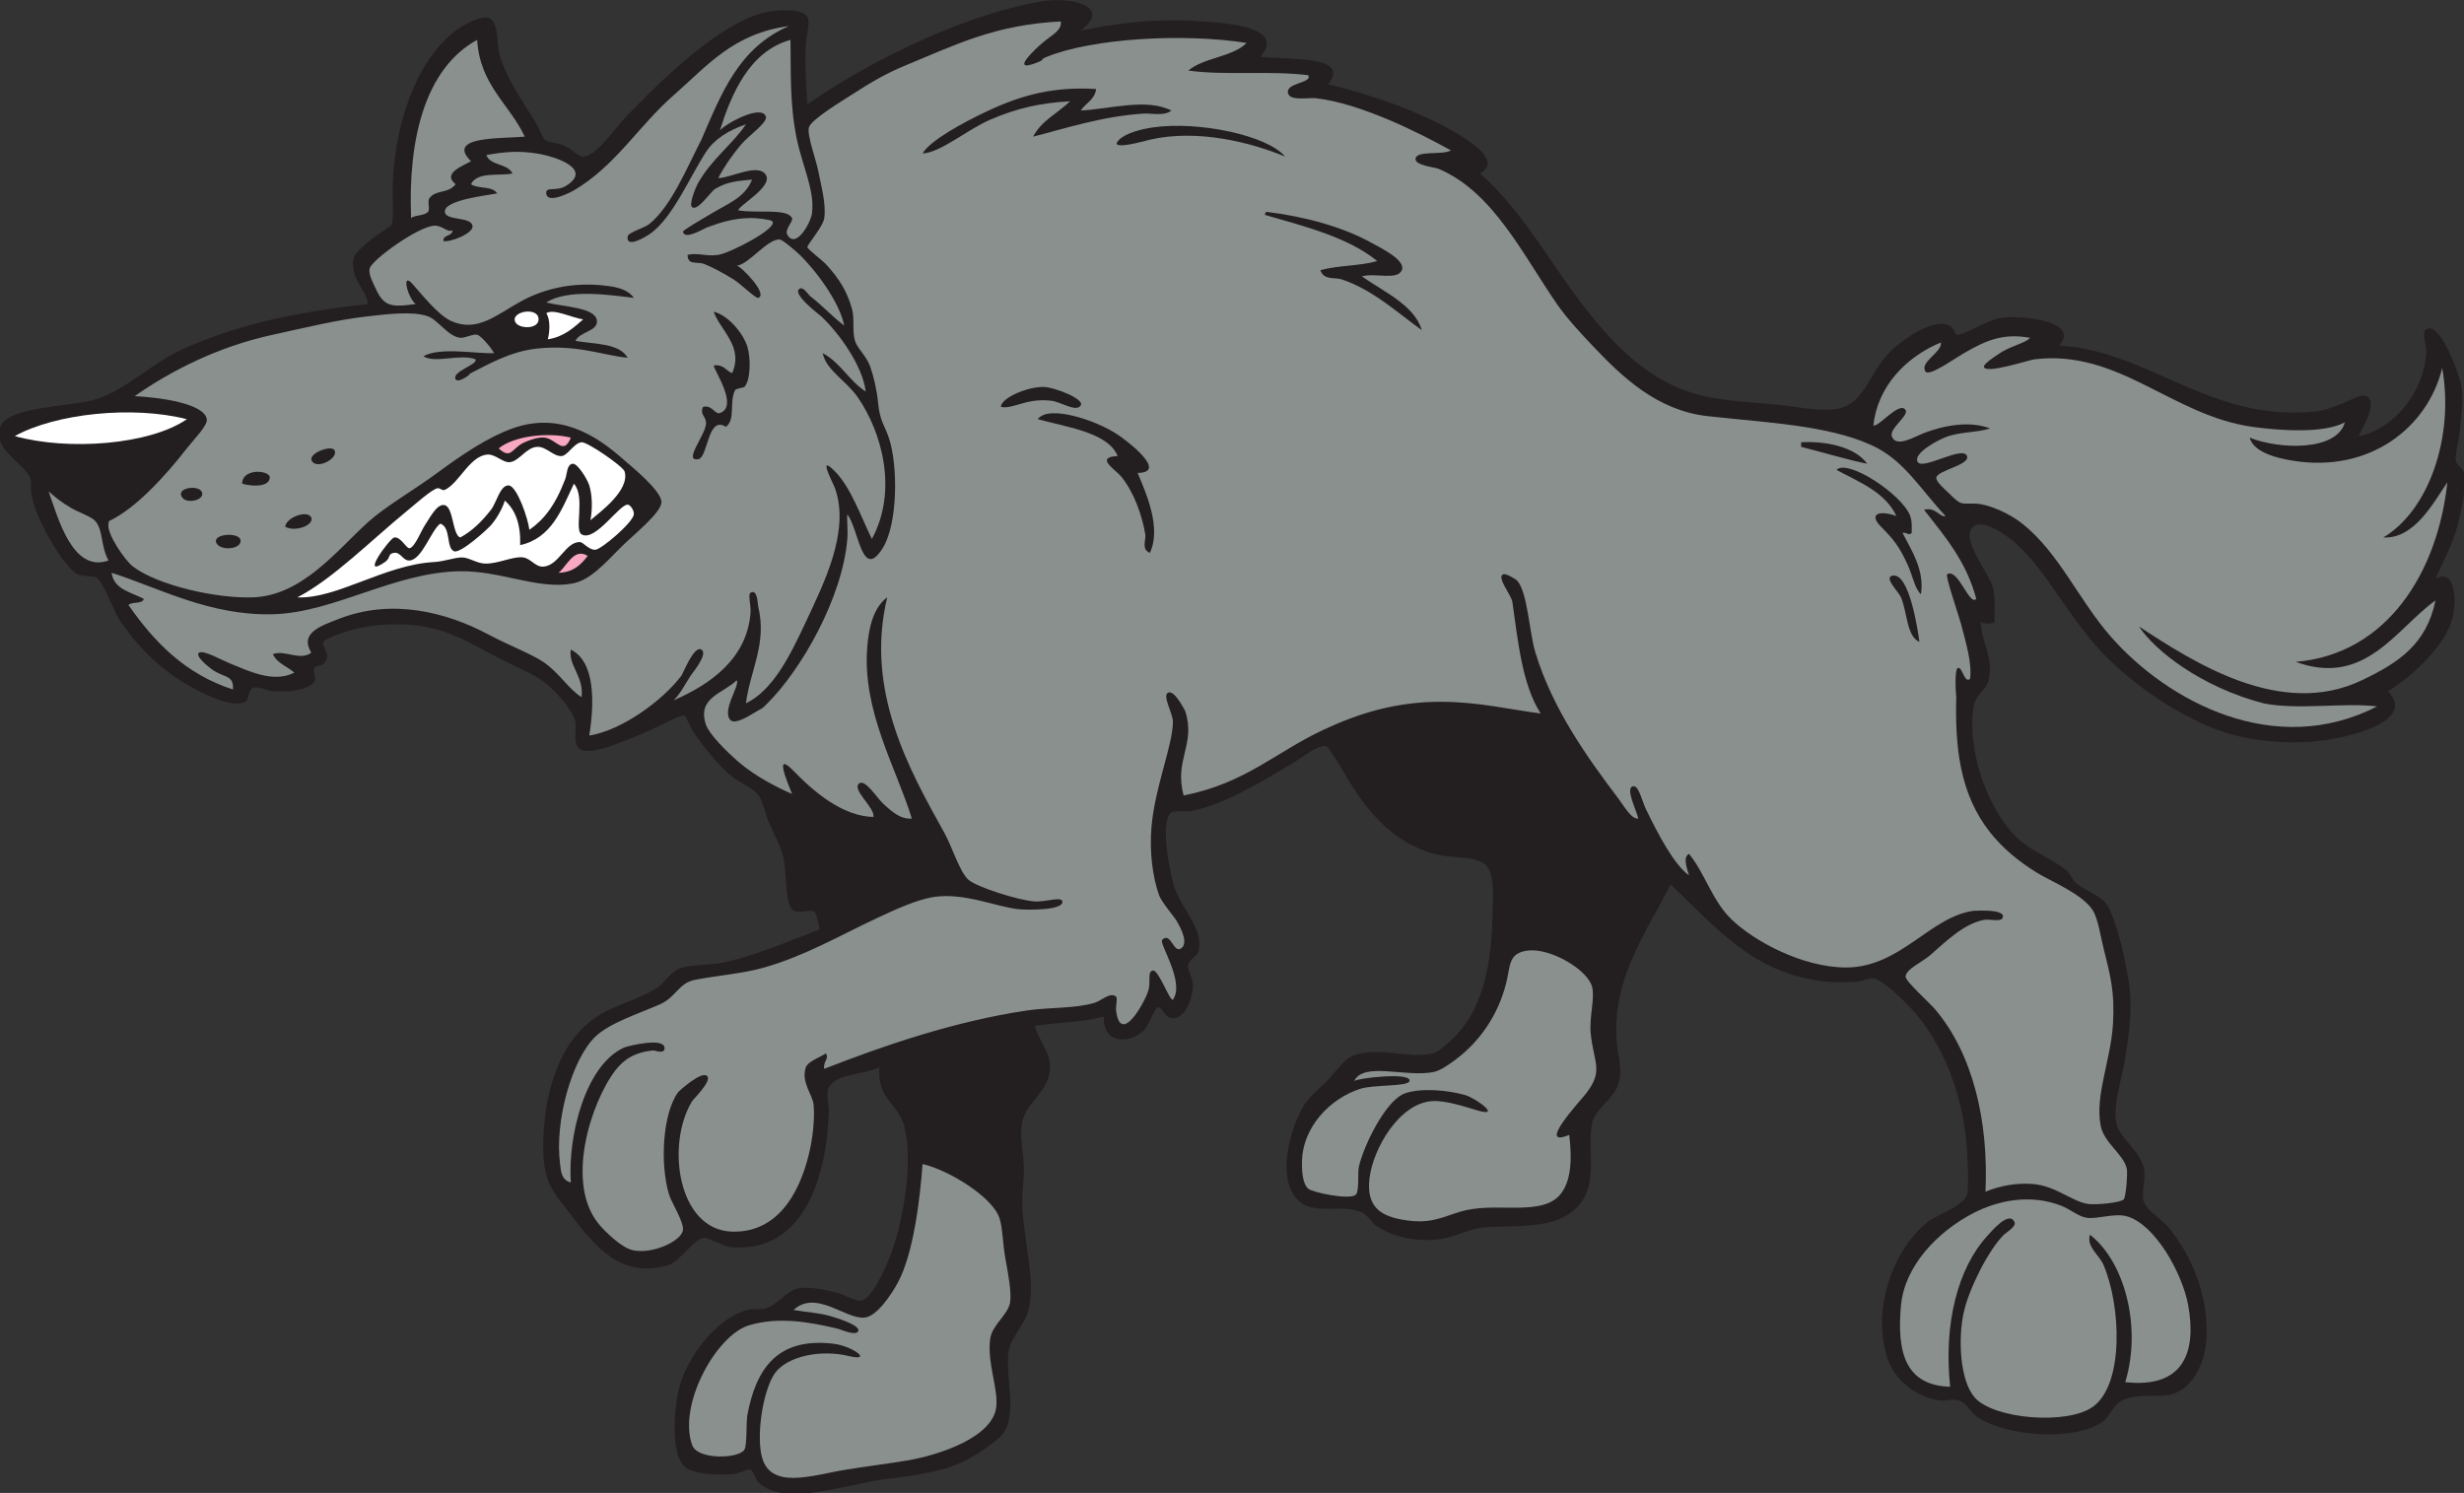 <?xml version="1.0" encoding="UTF-8" standalone="no"?>
<svg
   xmlns:dc="http://purl.org/dc/elements/1.1/"
   xmlns:cc="http://creativecommons.org/ns#"
   xmlns:rdf="http://www.w3.org/1999/02/22-rdf-syntax-ns#"
   xmlns:svg="http://www.w3.org/2000/svg"
   xmlns="http://www.w3.org/2000/svg"
   viewBox="0 0 1026.427 622"
   height="622"
   width="1026.427"
   xml:space="preserve"
   id="svg2"
   version="1.1"><rect x="0" y="0" width="1026.427" height="622" fill="#333333" stroke="none"/><defs
     id="defs6" /><g
     transform="matrix(1.333,0,0,-1.333,0,622)"
     id="g10"><g
       transform="scale(0.1)"
       id="g12"><path
         id="path14"
         style="fill:#231f20;fill-opacity:1;fill-rule:evenodd;stroke:none"
         d="m 1150.28,3715.97 c -3.58,43.05 -63.06,84.94 -43.21,148.8 23.11,37.59 89.22,77.7 116.36,97.71 7,19.37 3.79,71.86 3.65,94.29 -1.33,199.42 67.51,416.02 196.8,513.6 25.78,19.47 83.49,50.42 105.6,38.4 31.73,-17.25 20.75,-77.05 33.6,-120 18.7,-62.53 67.2,-135.8 105.6,-196.8 11.9,-18.9 27.8,-56.9 33.6,-62.4 8.97,-8.5 41.62,-9.89 62.4,-19.2 30.09,-13.48 39.48,-33.58 57.6,-33.6 41.04,-0.04 98.27,87.19 134.4,124.8 107,111.38 293.57,295.21 436.8,326.4 29.84,6.49 111.39,15.05 129.6,-14.4 9.7,-15.68 -3.48,-60.55 -4.8,-86.4 -3.19,-62.26 0.6,-129.21 4.8,-187.2 167.07,117.99 466.72,275.92 729.6,321.6 93.52,16.25 225.21,-14.26 124.8,-91.2 109.82,23.18 232.6,39.65 384,28.8 80.52,-5.77 255.84,-18.9 177.6,-110.4 83.08,-10.61 285.97,6.37 211.2,-86.39 123.39,-28.51 285.18,-82.5 403.2,-153.61 43.33,-26.11 139.72,-86.3 72,-124.79 137.31,-120.23 227.68,-296.78 340.81,-436.81 91.23,-112.94 205.09,-232.33 383.98,-263.99 96.67,-17.13 156.86,-14.1 259.21,-28.8 41.94,-6.04 110.99,-16.39 153.6,0 65.17,25.06 83.81,110.03 139.19,168 35.68,37.33 146.67,119.62 196.81,81.6 -0.65,0.47 17.19,-24.5 14.39,-24.01 21.16,-3.71 99.87,47.64 139.21,52.8 71.96,9.44 249.46,-12.14 182.39,-86.4 282.95,-16.94 471.14,-240.24 801.61,-206.4 19.92,2.04 53.92,13.08 81.59,24.01 20.32,8.01 60.52,32.37 76.81,23.99 39.63,-20.39 -18.65,-109.25 -24,-124.79 105.01,18.42 205.44,135.16 211.2,263.99 1.23,27.58 -19.41,63.51 4.8,72 42.04,14.76 101.93,-150.63 106.3,-187.2 4.84,-40.36 -2.11,-81.38 -4.79,-120 -2.58,-37.11 -16.99,-85.01 -14.41,-105.6 1.44,-11.41 20.96,-23.24 24.01,-33.6 13.06,-44.51 -7.85,-129.46 -19.2,-172.8 -16.38,-62.53 -50.56,-117.67 -67.2,-163.2 57.43,34.27 67.05,-58.63 52.8,-120 -21.85,-94.04 -141.94,-196.52 -202.31,-230.4 87.85,-91.67 -106.51,-140.81 -196.8,-153.6 -104.9,-14.84 -227.33,-3.67 -312,24 -131.24,42.89 -278.75,141.22 -379.19,244.8 -107.22,110.57 -178.97,260.9 -273.62,345.6 12.24,-10.95 -93.27,86.64 -134.38,52.8 -43.32,-35.62 53.18,-149.85 62.39,-192 8.56,-39.26 2.72,-70.42 4.8,-105.59 -7.78,-7.22 -35.43,-7.22 -43.2,0 1.59,-64.12 40.92,-113.03 24.01,-182.41 -8.65,-35.44 -42.32,-40.87 -48,-91.2 -17.41,-153.89 56.79,-322.55 134.38,-398.4 45.3,-44.26 106.63,-64.28 158.41,-105.6 10.27,-8.2 14.61,-26.18 28.79,-38.39 31.56,-27.14 76.98,-38.47 96.01,-67.2 32.02,-48.37 64.92,-198.02 72,-268.81 6.91,-69.08 -3.79,-143.8 -14.41,-211.2 -9.87,-62.69 -36.68,-137.89 -28.79,-196.79 7.09,-52.98 69.22,-84.34 86.4,-144.01 9.59,-33.311 -8.09,-73.097 0,-105.597 7.13,-28.73 56.92,-57.558 76.8,-81.601 68.59,-82.981 124.12,-204.219 120,-340.801 -2.39,-79.133 -41.04,-163.73 -110.4,-182.402 -39.6,-10.645 -92.46,3.679 -144.01,-14.395 -37.08,-13.008 -47.41,-55.429 -71.99,-72.004 -88.9,-59.929 -293.98,-45.984 -388.8,14.407 -18.97,12.07 -35.02,45.195 -57.6,52.793 -19.29,6.496 -43.03,-1.536 -57.6,0 -75.64,7.988 -146.32,64.921 -168.02,134.406 -50.75,162.547 26.38,343.953 124.82,422.398 32.81,26.156 109.3,47.461 124.8,86.406 6.2,15.547 2.08,105.55 0,139.19 -10.42,167.88 -74.13,336.97 -177.61,446.41 -28.32,29.96 -87.67,86.81 -115.18,91.19 -12.7,2.02 -31.84,-8.21 -43.21,-9.6 -35.71,-4.33 -83.83,-3.9 -115.2,0 -225.11,28.06 -339.36,176.62 -475.21,302.4 -81.23,-158.6 -184.35,-298.05 -168,-494.39 3.71,-44.62 19.49,-86.9 4.81,-129.6 -17.14,-49.91 -71.68,-75.99 -81.6,-120 -17.62,-78.19 19.66,-183.584 -38.4,-254.404 -60.49,-73.781 -160.53,-67.785 -283.21,-72.004 -64.34,-2.207 -98.15,-30.957 -158.39,-38.399 -62.52,-7.722 -138.73,3.497 -196.8,43.204 -13.58,9.277 -24.34,34.621 -48.01,43.195 -67.03,24.297 -141.18,-11.32 -191.99,33.601 -79.77,70.528 -18.35,260.767 28.8,316.797 16.22,19.28 46.88,44.11 67.2,67.21 22.83,25.95 48.16,58.31 67.2,67.2 74.88,34.94 182.35,-8.41 254.38,9.59 28.06,7 77.5,59.76 91.21,76.8 64.68,80.38 93.01,198.95 96.01,350.4 1.3,65.93 9.81,145.05 -28.81,168 -41.09,24.43 -95.93,12.8 -153.6,28.81 -139.26,38.64 -221.92,147.56 -292.8,273.59 -6.49,11.56 -39.14,61.4 -43.2,62.4 -27.77,6.88 -80.6,-38.22 -105.59,-52.8 -91.74,-53.47 -198.25,-122.58 -312,-148.8 -15.17,-3.49 -59.1,1.62 -67.2,-4.79 -40.46,-32.04 0.97,-210.13 9.6,-235.21 22.27,-64.74 87.1,-125.02 76.8,-192 -3.72,-24.21 -29.66,-30.28 -33.6,-47.99 -3.68,-16.45 14.4,-44.43 14.4,-62.41 0,-49.21 -26.26,-102.5 -57.6,-105.59 -33.35,-3.3 -34.64,36.47 -52.8,33.6 -8.61,-1.37 -27.77,-57.25 -43.2,-72.01 -43.07,-41.21 -127.9,-45.77 -124.8,43.2 -64.59,-17.01 -144.68,-18.52 -216,-28.8 13.11,-46.9 48.31,-81.45 48,-129.59 -0.47,-74.57 -71.66,-105.21 -86.4,-168 -11.02,-46.91 4.68,-99.81 4.8,-148.81 0.1,-39.359 -7.42,-82.652 -4.8,-124.8 7.19,-115.75 41.25,-228.125 19.2,-316.79 -11.46,-46.082 -56.31,-86.636 -62.4,-129.605 -11.34,-80.02 29.75,-197.355 -19.2,-259.199 -19.75,-24.953 -91.91,-70.649 -124.8,-86.399 -61.78,-29.598 -147.94,-42.539 -235.2,-52.801 -128.13,-15.082 -329.66,-94.426 -408,-4.797 0.15,-0.176 -11.3,31.023 -19.2,33.594 -9.14,2.957 -38.76,-13.203 -57.6,-14.406 -43.08,-2.731 -122.84,-0.711 -148.8,24.008 -45.5,43.301 -32,192.84 -14.4,254.402 25.24,88.34 113.83,210.664 211.2,235.203 19.58,4.922 43.65,0.2 57.6,4.797 37.3,12.293 65.09,55.774 100.8,62.395 39.11,7.266 91.4,-5.969 124.8,-14.399 21.58,-5.449 55.08,-26.941 72,-24.003 32.93,5.746 76.17,98.8 96,153.605 34.51,95.359 68.3,280.375 38.4,393.595 -17.48,66.22 -87.6,87.21 -76.8,182.41 -48.41,-23.09 -135.77,-20.02 -158.4,-62.4 -10.69,-20.02 0.56,-52.46 0,-72 -5.64,-198.96 -73.7,-451.792 -312,-427.21 -7.95,0.832 -70.46,29.316 -76.8,28.808 -36.03,-2.937 -74.54,-75.137 -115.2,-86.406 -149.21,-41.348 -228.1,61.301 -302.4,158.398 -53.12,69.414 -86.4,98.438 -86.4,211.2 0,157.02 45.22,328.16 167.99,408 57.9,37.65 122.46,50.9 182.41,86.41 29.21,17.3 45.33,50.39 72,62.4 33.96,15.28 77.01,9.2 134.4,19.2 63.43,11.05 167.65,49.05 235.19,76.79 16.05,6.6 70.33,25.19 72.01,28.81 1.52,3.26 -13.13,51.72 -14.4,52.8 -12.73,10.84 -52.44,-5.82 -67.2,4.79 -30.02,21.6 -19.37,120.51 -33.6,172.8 -7.55,27.72 -23.86,61.17 -38.4,91.21 -16.38,33.84 -22.88,73.66 -33.61,91.2 -17.88,29.26 -64.02,43.71 -91.19,67.2 -39.75,34.35 -79.43,83.15 -115.2,134.39 -11.22,16.07 -23.33,50.81 -28.8,52.8 -11.39,4.13 -60.08,-23.68 -81.6,-33.6 -29.59,-13.63 -49.25,-23.26 -76.8,-33.59 -35.08,-13.16 -142.05,-64.14 -172.8,-33.61 -17.55,17.43 -5.56,63.09 -9.6,81.6 -7.25,33.19 -52.8,85.53 -86.4,115.2 -32.22,28.45 -84.24,49.57 -139.2,76.81 -115.91,57.39 -196.19,125.37 -384,110.39 -23.23,-1.85 -57.23,-6.49 -86.4,-14.4 -15.92,-4.31 -84.31,-25.42 -91.2,-38.4 -8.56,-16.11 33.09,-44.93 -4.8,-72 -3.61,-2.58 -21.132,-3.61 -23.999,-9.6 -5.843,-12.16 7.442,-33.75 0,-43.19 -22.414,-28.43 -84.953,-32.48 -134.406,-28.81 -9.641,0.72 -41.086,16.26 -57.598,9.6 -15.027,-6.06 -11.964,-35.89 -24.004,-43.2 -37.285,-22.63 -132.132,26.28 -163.191,43.2 -96.582,52.6 -165.113,120.1 -225.602,206.41 -24.828,35.4 -50.476,120.14 -76.8,139.19 -7.231,5.24 -41.242,1.88 -57.598,9.6 -40.773,19.24 -127.344,162.81 -144.004,244.8 -4.449,21.89 1.375,43.1 -4.797,57.6 -18.637,43.72 -126.067,94.58 -91.199,163.2 30.496,60.03 218.731,57.74 297.598,81.6 86.336,26.12 177.695,114.19 264,153.6 174.105,79.51 353.539,118.35 585.6,144 v 0" /><path
         id="path16"
         style="fill:#ffffff;fill-opacity:1;fill-rule:evenodd;stroke:none"
         d="m 46.281,3303.18 c 126.528,70.61 369.012,96.16 537.598,52.79 -115.231,-79.57 -369.762,-99.53 -537.598,-52.79 v 0" /><path
         id="path18"
         style="fill:#8a908d;fill-opacity:1;fill-rule:evenodd;stroke:none"
         d="m 151.879,3130.37 c 21.211,-18.51 38.809,-33.59 72,-52.8 21.473,-12.43 63.969,-26.59 75.383,-41.55 24.058,-31.52 14.773,-75.02 39.816,-121.64 -112.863,-40.36 -158.48,135.89 -187.199,215.99 v 0" /><path
         id="path20"
         style="fill:#8a908d;fill-opacity:1;fill-rule:evenodd;stroke:none"
         d="m 420.68,3427.97 c 114.418,80 262.133,155.26 432,192 97.816,21.16 201.82,47.17 297.6,57.6 50.41,5.49 137.78,17.73 187.2,0 31.07,-11.14 62.84,-63.04 100.8,-67.2 13.59,-1.48 40.7,12.95 52.8,9.6 14.33,-3.97 48.72,-46.96 52.8,-57.59 -53.8,-2.59 -167.98,20.15 -220.8,-9.61 36.94,-23.72 114.34,8.96 163.19,-9.59 7.04,-17.5 -75.29,-37.7 -62.39,-62.41 8.13,-15.59 62.29,26.46 38.4,14.41 63.13,31.88 131.26,72.57 216,81.59 124.79,13.29 204.72,-20.99 283.2,-28.8 -26.16,45.84 -101.74,42.26 -163.2,52.8 13.46,28.99 69.24,29.41 67.19,62.41 -2.62,42.53 -105.39,43.97 -158.39,57.59 67.72,43.64 199.45,23.38 273.6,14.41 -21.6,31.9 -70.02,35.91 -91.2,38.39 -98.7,11.57 -188,-9.45 -259.2,-48 -78.09,-42.28 -138.47,-100.11 -220.81,-62.39 -40.19,18.4 -88.4,79.52 -119.99,115.19 -36.23,40.92 -15.83,-42.61 9.6,-62.4 -79.01,-11.27 -99.84,-6.24 -124.8,48.01 -8.15,17.69 -22.84,43.5 -19.2,62.39 5.13,26.66 151.47,131.75 201.6,134.4 26.68,1.42 41.56,-22.7 57.6,-14.4 -0.64,-20.16 -29.73,-11.87 -28.8,-33.6 20.25,-5.06 96.04,24.2 91.2,48 -6.02,29.58 -84.1,14.6 -86.4,43.21 -3,37.15 130.27,51.2 163.2,57.59 -12.86,23.95 -59.95,13.64 -81.6,28.8 19.24,40.64 89.94,24.88 129.6,33.61 -14.61,31.77 -69.16,23.64 -81.6,57.59 56.62,10.01 99.05,14.17 158.4,4.8 58.03,-9.16 175.11,-48.33 91.19,-100.8 -31.18,-19.5 -64.68,-0.66 -62.39,-24 3.4,-34.7 76.82,3.99 86.4,9.6 130.3,76.41 201.38,200.85 312,297.6 105.91,92.65 185.68,192.48 360,216 -157.98,-68.62 -210.98,-211.32 -273.6,-355.2 -48.47,-94.69 -94.95,-208.72 -163.2,-264 -13.43,-10.87 -65.48,-25.92 -67.2,-38.4 -5.64,-41.03 62.59,2.79 72,9.6 69.51,50.36 122.67,177.49 172.79,254.4 26.23,40.24 70.74,67.97 124.81,86.4 -38.47,-58.33 -107.9,-109.78 -148.8,-182.39 -9.76,-17.33 -30.17,-69.52 -19.2,-76.81 18.41,-12.23 58.21,49.54 72,57.6 39.98,23.39 70.07,24.43 115.2,28.8 -23.72,-58.64 -76.35,-74.36 -134.4,-110.39 -13.82,-8.59 -82.84,-47.54 -81.6,-52.81 6.23,-26.55 61.75,8.84 76.8,14.4 45.64,16.86 83.59,27.94 134.4,28.8 15.18,0.26 61,-4.36 67.2,-9.59 23.9,-20.2 -132.05,-100.47 -168.01,-105.61 -39.09,-5.59 -64.11,7.64 -96,0 0.81,-34.15 28.51,-19.47 52.81,-28.8 22,-8.45 59.58,-28.2 91.2,-48 22.06,-13.81 69.13,-60.13 76.8,-57.59 32.53,10.7 -52.57,98.45 -67.2,100.79 36.76,2.27 95.52,84.17 134.4,81.6 9.29,-0.62 49.71,-35.84 57.6,-43.19 53.13,-49.57 129.51,-151.94 144,-225.61 -35.51,26.13 -62.45,57.25 -105.6,91.2 -6.77,5.32 -21.78,30.85 -33.6,24.01 -26.76,-15.5 62.23,-81.76 67.19,-86.41 57.46,-53.73 130.11,-156.88 139.21,-235.19 -51.74,33.05 -78.86,90.74 -134.4,120 10.5,-53.56 73.56,-85.56 110.4,-139.2 73.56,-107.16 125.69,-288.99 43.2,-441.61 -35.22,72.46 -66.13,161.4 -115.2,211.2 -56.86,57.7 -6.35,-34.91 0,-52.8 47.61,-134.18 -34.68,-296.3 -91.2,-417.59 -50.3,-107.96 -103.26,-213.77 -187.2,-254.41 13.31,104.07 66.49,185.74 38.4,302.4 -1.87,7.74 -1.83,56.25 -24,43.2 -8.86,-5.21 1.76,-39 0,-62.4 -10.58,-141.03 -121.68,-222.42 -240,-273.6 21.29,21.86 30.63,41.63 52.8,76.81 4.42,7.01 56.27,68 33.6,81.59 -23.22,13.91 -56.67,-74.03 -62.41,-81.59 -59.95,-79.22 -186.97,-170.83 -287.99,-187.21 16.58,103.64 18.47,231.14 -57.6,268.8 -8.5,-50.59 41.37,-83.07 33.6,-148.8 -43.43,27.69 -69.38,76.46 -120,110.4 -36.89,24.74 -106.44,51.2 -172.81,86.41 -128.85,68.34 -298.99,113.02 -465.59,47.99 -56.17,-21.92 -123.764,-43.77 -86.4,-105.6 -34.082,-26.86 -84.735,10.08 -120,-4.8 13.039,-28.56 45.054,-38.14 67.191,-57.59 -65.082,-33.25 -140.355,4.09 -201.59,28.79 -23.25,9.38 -82.437,42.48 -96,33.6 -15.547,-10.18 33.699,-48.76 47.992,-57.6 32.145,-19.86 61.524,-14.38 57.61,-57.6 -148.66,48.15 -245.586,148.02 -326.403,264.01 10.821,11.58 42.985,1.8 47.997,19.2 -39.368,21.42 -93.188,28.4 -100.805,81.59 149.652,-47.76 306.641,-134.77 504.008,-129.6 192.79,5.06 378.09,131.48 585.6,134.4 126.7,1.78 243.62,-58.35 350.39,-38.39 56.6,10.56 100.63,62.5 153.61,115.19 37.05,36.86 124.52,105.93 124.8,139.2 0.3,36.21 -95.98,113.13 -120,134.4 -85.56,75.74 -199.6,148.21 -345.6,96 -75.51,-26.99 -153.84,-79.28 -235.2,-139.2 -75.49,-55.59 -160.94,-103.87 -216,-153.59 -96.58,-87.25 -205.46,-229.98 -360.003,-235.21 -114.902,-3.89 -295.851,37.11 -374.398,96.01 -25.254,18.92 -84.047,104.73 -76.801,134.39 1.586,6.48 -0.473,7.07 4.805,9.6 79.902,38.37 171.656,137.5 239.996,225.6 22,28.37 65.566,71.37 62.402,91.2 -7.953,49.74 -148.433,68.33 -225.601,72 z m 211.199,-302.4 c -5.606,27.16 -85.277,17.78 -62.402,-14.4 14.23,-20.02 67.285,-9.28 62.402,14.4 z m 119.996,-148.8 c -1.727,26.99 -84.402,21.78 -76.797,-4.8 8.188,-28.59 78.676,-24.39 76.797,4.8 z m 91.207,196.8 c 0.938,23.25 -86.094,30.88 -86.402,-19.19 36.75,-10.15 85.25,-9.21 86.402,19.19 z m 129.598,-124.8 c -10.727,24.26 -77.364,1.88 -81.602,-28.8 32.399,-18.17 91.758,5.83 81.602,28.8 z m 72,211.2 c -11.28,16.59 -91.657,-13.95 -67.203,-38.4 20.863,-20.86 82.853,15.36 67.203,38.4 z m 1161.59,81.6 c -1.6,-34.76 -72.58,-119.52 -23.99,-110.4 31.31,5.88 28.34,138.05 86.4,100.8 31.06,24.74 8.94,76.4 28.8,115.2 2.14,4.18 27.05,7.74 28.8,9.6 19.57,20.84 20.18,89.78 9.6,124.8 -13.56,44.89 -62.61,100.58 -105.6,110.4 19.97,-57.81 94.67,-108.79 57.6,-192 -19.68,7.51 -26,28.41 -57.6,24.01 2.35,-17.93 78.73,-128.34 19.2,-148.8 -15.19,-5.23 -23.84,26.79 -52.8,19.2 -10.28,-27.4 10.78,-27.21 9.59,-52.81 v 0" /><path
         id="path22"
         style="fill:#ffffff;fill-opacity:1;fill-rule:evenodd;stroke:none"
         d="m 929.477,2799.17 c 110.823,57.69 229.423,177.48 340.803,268.8 32.2,26.41 76.87,66.76 96,72 8.96,2.47 15.4,-8.88 24,-4.79 45.59,21.58 77.67,107.46 134.39,110.39 22.44,1.16 47.27,-25.28 67.21,-24 30.12,1.93 51.58,45.82 86.4,48 28.18,1.78 50.91,-30.48 76.8,-28.8 18.46,1.2 38.96,40.99 62.4,43.21 17.78,1.66 129.8,-75.52 134.4,-91.21 17.16,-58.52 -76.26,-126.73 -106.76,-152.53 6.4,34.28 6.31,77.05 -3.64,109.33 -5.12,16.61 -36.66,70.49 -52.81,67.2 -17.6,-3.59 -15.87,-30.01 -22.34,-48 -31.62,-83.2 -67.24,-127.53 -112.06,-158.4 -3.4,33.26 -38.29,136.23 -64.19,138.61 -26.75,2.46 -38.45,-53.98 -55.8,-76.21 -28.9,-37 -60.24,-67.5 -96,-86.4 -24.23,7.8 -21.08,93.44 -48,100.8 -24.32,6.65 -46.07,-38.38 -62.4,-62.4 -10.54,-15.5 -32.09,-70.05 -48.01,-72 -10.56,-1.29 -26.61,36.3 -47.99,33.6 -12.57,-1.58 -110.08,-132.87 -28.8,-76.8 19.75,13.63 6.86,25.64 28.8,28.8 20.2,2.92 27.39,-25.43 47.99,-23.99 39.15,2.72 67.61,94.74 96.01,115.19 34.57,-11.47 17.19,-75.98 43.2,-86.39 19.4,-7.79 100.79,65.23 115.2,81.59 21.33,24.23 38.24,58.62 43.2,76.8 33.53,-28.87 50.18,-74.63 48,-139.19 98.15,21.84 129.43,110.55 168,192 36.76,-40.97 -0.19,-144.54 24,-158.41 43.79,-25.09 121.43,100.32 146.22,92.62 6.3,-1.95 18.37,-17.15 16.98,-30.22 -2.7,-25.27 -100.72,-108.76 -120,-110.4 -19.52,-1.64 -38.29,23.73 -48,24 -46.07,1.27 -65.51,-73.83 -115.2,-76.79 -24.17,-1.45 -38.23,25.2 -62.41,28.8 -31.14,4.61 -78.39,-20.67 -119.99,-19.21 -25.28,0.88 -50.56,19.55 -72,19.21 -23.41,-0.39 -55.28,-12.72 -86.4,-14.41 -154.93,-8.36 -304.67,-116.01 -427.203,-110.4 v 0" /><path
         id="path24"
         style="fill:#8a908d;fill-opacity:1;fill-rule:evenodd;stroke:none"
         d="m 1491.07,4541.58 c 8.8,-141.63 100.63,-200.19 148.8,-302.4 -67.78,-6.88 -249.53,3.15 -167.99,-76.82 -22.41,-13.81 -92.1,-37.23 -48,-72 -23.65,-30.56 -61.28,-16.16 -81.6,-43.19 -7.99,-10.62 2.91,-34.53 -4.82,-43.19 -11.45,-12.91 -39.51,-9.07 -52.78,-19.21 -10.01,246.65 43.59,467.36 206.39,556.81 v 0" /><path
         id="path26"
         style="fill:#f9a8c1;fill-opacity:1;fill-rule:evenodd;stroke:none"
         d="m 1558.28,3264.77 c 47.67,38.41 151.01,51.5 225.6,33.61 -22.92,-57.19 -44.43,-4.97 -81.61,0 -21.26,2.83 -56.62,-10.39 -71.99,-19.22 -31.05,-17.82 -35.12,-48.57 -72,-14.39 v 0" /><path
         id="path28"
         style="fill:#ffffff;fill-opacity:1;fill-rule:evenodd;stroke:none"
         d="m 1611.08,3658.37 c -19.54,34.06 72.2,51.39 72,9.6 -0.15,-31.16 -60.13,-30.28 -72,-9.6 v 0" /><path
         id="path30"
         style="fill:#ffffff;fill-opacity:1;fill-rule:evenodd;stroke:none"
         d="m 1707.08,3687.16 c 22.76,15.57 80.88,-14.52 115.2,-19.19 -30.63,-26.97 -60.66,-54.54 -110.39,-62.39 6.5,24.41 8.17,63.26 -4.81,81.58 v 0" /><path
         id="path32"
         style="fill:#f9a8c1;fill-opacity:1;fill-rule:evenodd;stroke:none"
         d="m 1745.49,2875.96 c 26.14,20.42 47.71,79.72 91.19,52.81 -20.92,-27.08 -44.52,-51.47 -91.19,-52.81 v 0" /><path
         id="path34"
         style="fill:#8a908d;fill-opacity:1;fill-rule:evenodd;stroke:none"
         d="m 2479.89,571.973 c 70.12,64.316 160.22,-28.164 220.8,-23.993 40.51,2.79 87.34,76.493 105.59,110.387 49.02,91.059 69.22,265.219 76.8,369.603 82.89,-18.93 217.94,-103.107 240,-167.997 10.67,-31.379 9.92,-79.907 19.21,-129.59 7.92,-42.473 19.33,-104.809 14.39,-134.414 -6.68,-40.051 -56.61,-70.117 -62.4,-115.199 -9.59,-74.5 25.22,-153.504 19.2,-211.192 C 3103.57,174.656 2936.72,118.633 2835.07,101.582 2770.73,90.781 2703.61,82.629 2643.08,72.781 2536.64,55.461 2401.94,5.77 2379.06,120.781 c -15.04,75.86 8.91,207.742 43.21,254.395 37.71,51.269 140.34,74.453 230.41,52.793 76.78,-18.457 12.75,31.211 -48.01,38.418 -176.33,20.886 -241.56,-79.063 -268.79,-220.813 -4.61,-23.98 -0.74,-96.148 -9.59,-110.398 -17.79,-28.543 -146.33,-32.461 -163.21,14.402 -45.38,125.93 75.42,343.938 177.6,374.399 90.55,27 182.93,11.503 273.6,-9.602 14.73,-3.418 58.18,-24.297 67.2,-9.59 11.32,18.477 -66.98,42.403 -86.4,47.996 -38.42,11.059 -67.4,10.942 -115.19,19.192 v 0" /><path
         id="path36"
         style="fill:#8a908d;fill-opacity:1;fill-rule:evenodd;stroke:none"
         d="m 2244.67,4109.56 c 12.38,25.48 37.71,64.62 72.01,105.62 22.16,26.48 82.73,68.32 76.79,86.4 -13.3,40.46 -127.45,-22.9 -143.99,-43.22 36,112.82 91.6,247.61 220.8,283.19 1.63,-90.45 -2.92,-200.3 19.21,-307.18 18.97,-91.74 57.05,-161.85 48,-235.19 -3.5,-28.3 -49.97,-112.61 -76.8,-67.22 -10.19,17.2 19.63,42.81 14.38,52.81 -16.41,31.39 -107.82,13.63 -167.99,24 0.37,14.85 108.82,73.26 86.41,110.41 -23.46,38.84 -109,-9.23 -148.82,-9.62 v 0" /><path
         id="path38"
         style="fill:#8a908d;fill-opacity:1;fill-rule:evenodd;stroke:none"
         d="m 4231.89,1287.18 c 29.05,62 162.98,10.28 249.58,28.8 21.08,4.5 49.67,25.3 67.21,38.4 75.18,56.14 132.9,138.16 158.39,239.98 13.44,53.71 5.96,93.12 67.2,100.83 71.28,8.93 189.58,-60.73 201.61,-115.22 8.13,-36.88 -9.92,-94.17 -4.8,-144.01 9.58,-93.54 40.9,-115.41 -14.4,-187.19 -16.87,-21.88 -158.61,-173.81 -52.8,-129.6 10.33,-82.33 4.21,-148.565 -28.81,-187.19 -56.62,-66.226 -189.81,-25.21 -292.79,-48.003 -56.19,-12.446 -97.35,-41.973 -172.81,-33.606 -83.51,9.277 -142.25,33.762 -129.59,134.414 11.51,91.655 92.87,234.135 196.8,239.985 40.65,2.29 99.23,-16.76 139.21,-28.79 80.49,-24.22 -3.59,38.26 -38.43,48 -53.79,15.04 -137.36,22.74 -187.17,4.8 -61.15,-22.01 -130.49,-167.41 -144,-230.39 -3.65,-16.95 1.82,-77.16 -9.61,-86.417 -21.36,-17.293 -137.09,7.988 -148.8,19.199 -18.9,18.105 -18.99,60.758 -19.21,76.788 -1.49,114.19 87.81,204.91 182.4,235.22 42.81,13.71 148.31,6.25 153.61,24 8.72,29.23 -164.36,9.42 -172.79,0 v 0" /><path
         id="path40"
         style="fill:#8a908d;fill-opacity:1;fill-rule:evenodd;stroke:none"
         d="m 6065.48,3595.97 c 4.3,-31.61 -68.4,-61.17 -48,-91.2 11.01,-16.22 88.69,39.53 120,57.61 69.28,39.98 121.34,63.12 206.39,47.99 -10.08,-14.37 -53.32,-23.85 -86.41,-43.2 -3.46,-2.03 -61.03,-37.53 -57.58,-48 7.42,-22.58 138.81,21.65 158.4,24.01 263.98,31.72 428.64,-176.06 681.59,-211.21 83.95,-11.66 222.95,-21.53 288.01,14.4 -24.58,-90.68 -203.67,-85.68 -297.6,-48 12.35,-45.69 83,-63.6 134.4,-72 239.93,-39.18 421.93,102.78 467.33,289.74 38.37,-216.49 -42.78,-446.48 -184.14,-529.74 96.72,-5.5 156.98,108.59 200.28,172.49 -30,-280.1 -187.24,-537.32 -473.88,-561.29 217.52,-79.54 314.14,104.66 436.81,192 -28.2,-137.27 -115.69,-194.9 -230.41,-249.6 -253.17,-120.71 -525.32,56.45 -696,168 50.15,-76.63 196.37,-189.8 388.8,-240 108.09,-21.79 250.28,3.08 355.2,-9.6 -320.29,-164.41 -653.3,15.44 -830.4,216.01 -102.31,115.85 -162.4,262.74 -278.4,355.19 -38.43,30.64 -103.37,60.61 -143.99,62.4 -49.75,2.2 -44.2,-8.6 -86.41,33.6 -7.92,7.93 -40.59,35.17 -38.4,48 3.91,22.87 106.31,39.25 96.01,67.2 -12.53,33.96 -136.11,-43.55 -153.61,-19.2 -18.66,25.98 64.05,71.62 96,81.61 45.31,14.13 92.28,11.37 129.61,23.99 -65.96,25.13 -146.37,8.61 -206.41,-14.4 -30.72,-11.77 -88.01,-47.89 -100.8,-9.59 -7.89,23.64 54.2,64.52 43.21,81.59 -18.99,29.51 -85.47,-55.96 -100.79,-48 13.95,123.71 102.84,213.89 211.19,259.2 v 0" /><path
         id="path42"
         style="fill:#8a908d;fill-opacity:1;fill-rule:evenodd;stroke:none"
         d="m 6641.48,346.387 c 52.58,172.258 -2.18,377.566 -110.41,460.793 -10.84,-39.817 28.22,-60.469 43.22,-96.008 54.08,-128.379 63.64,-371.328 -33.61,-441.602 -79.84,-57.675 -309.95,-39.035 -369.6,28.809 -46.38,52.726 -53.01,185.098 -33.62,268.801 17.36,74.812 77.17,192.793 124.82,240 4.65,4.597 38.93,25.547 33.6,38.394 -16.53,39.68 -73.31,-28.758 -86.4,-43.179 -91.01,-100.344 -136.04,-272.649 -115.19,-470.415 -137.3,3.887 -167.66,103.594 -153.62,254.387 11.4,122.449 112.76,229.317 225.6,288.02 78.26,40.703 178.23,60.242 273.61,23.98 30.27,-11.504 55.31,-34.715 81.6,-38.394 32.91,-4.602 86.68,15.359 124.81,4.793 87.42,-24.239 173.49,-176.805 191.99,-278.387 26.35,-144.68 -13.26,-260.637 -196.8,-239.992 v 0" /><path
         id="path44"
         style="fill:#8a908d;fill-opacity:1;fill-rule:evenodd;stroke:none"
         d="m 6012.67,3072.77 c 64.75,-82.46 132.74,-161.66 163.21,-278.39 -21.58,-23.69 -57.27,98.63 -91.2,76.79 -6.31,-4.06 36.86,-129.35 43.19,-153.6 16.62,-63.55 34.74,-122.16 28.81,-172.8 -17.95,-16.94 -24.14,39.3 -38.4,33.6 -12.01,-4.8 -5.18,-99.16 -4.81,-86.4 -4.67,-162.99 11.73,-308.61 105.61,-427.2 39.96,-50.48 89.02,-90.42 144,-124.8 45.26,-28.28 145.76,-67.83 177.6,-120 15.95,-26.13 24.39,-82.92 33.61,-120 20.1,-81.05 35.13,-132.99 28.78,-235.2 -7.04,-113.33 -56.69,-222.89 -38.39,-316.8 10.59,-54.38 71.69,-88.97 81.59,-134.4 3.1,-14.144 -2.27,-87.886 -9.61,-95.992 -9.46,-10.469 -86.68,-17.598 -110.37,-14.402 -50.34,6.773 -101.16,56.465 -172.82,62.398 -54.78,4.531 -105.85,-6.504 -148.79,-24.004 10.37,220.11 -39.48,432.3 -158.39,571.2 -17,19.86 -91.31,86.34 -91.21,100.8 0.13,23.04 52.11,45.88 76.79,67.2 44.83,38.74 103.65,98.18 168.01,110.4 15.33,2.92 51.41,-6.29 57.58,4.81 19.56,35 -114.91,20.64 -86.38,23.99 -138.38,-16.24 -231.12,-178.28 -403.21,-177.59 -135.99,0.54 -285.52,82.32 -355.2,148.79 -62.82,59.96 -83.15,143.64 -134.39,206.41 -21.65,-11.47 -3.91,-51.02 0,-67.21 -47.32,33.73 -96.56,128.68 -134.41,206.41 -12.08,24.82 -22.04,72.4 -38.39,71.99 -29.88,-0.73 9.67,-77.42 14.4,-100.8 -21.49,-2.93 -42.64,36.18 -62.4,62.4 -95.28,126.4 -204.49,277.15 -259.21,456 -18.98,62.03 -24.61,191.36 -57.59,225.6 -1.85,1.92 -33.29,23.3 -43.2,19.2 -21.6,-8.92 25.68,-64.67 28.81,-86.4 17,-118.64 30.25,-258.91 88.43,-348.5 -97.69,12.32 -191.38,35.95 -309.25,36.5 -145.49,0.69 -262.83,-37.62 -370.52,-87.92 -147.56,-68.93 -242.39,-166.67 -435.87,-204.88 -30.81,112.39 38.74,158.04 4.8,264.01 1.24,-3.88 -31.67,66.08 -52.8,57.59 -20.63,-8.29 14.6,-64.81 14.39,-91.2 -0.58,-75.32 -56.93,-204.46 -67.19,-331.2 -5.93,-73.26 2.93,-152.58 24,-211.2 7.27,-20.24 47.57,-68.17 52.8,-76.8 5.69,-9.38 40.38,-65.44 19.2,-86.4 -26.42,-26.14 -34.19,52.12 -62.4,24 -10.95,-10.9 72.11,-131.97 33.59,-187.2 -11.15,-3.37 -43.99,93.43 -62.39,91.2 -18.65,-2.26 -5.91,-34.29 -14.4,-62.4 -11.57,-38.27 -87.2,-173.6 -100.8,-62.4 -1.63,13.38 5.18,38.62 0,43.2 -17.86,15.81 -46.65,-13.02 -67.2,-19.2 -61.7,-18.56 -139.55,-13.45 -211.21,-24 -224.86,-33.11 -450.21,-110.44 -633.59,-182.4 -4.65,21.91 16.87,33.53 4.8,48 -21.55,-13.45 -56.32,-25.57 -62.4,-43.19 -15.7,-45.49 20.67,-85.38 24,-115.2 3.91,-35.09 -0.38,-89.2 -9.6,-134.41 -23.05,-113.004 -86.23,-268.614 -244.8,-263.993 -170.22,4.953 -207.56,273.543 -124.8,407.993 3.67,5.97 59.36,60.07 48,76.8 -15.32,22.58 -90.75,-47.38 -91.2,-48 -50,-67.18 -57.75,-228.01 -28.8,-321.59 7.54,-24.363 46.58,-85.82 43.2,-110.41 -4.71,-34.265 -96.71,-77.359 -158.4,-62.398 -34.67,8.406 -82.29,55.664 -100.8,76.805 -112.49,128.425 -27.7,386.543 48,484.793 26.44,34.32 61.42,57.51 120,62.41 1.9,0.15 31.49,-11.99 33.6,4.79 4.96,39.47 -117.11,8.14 -124.8,4.8 -123.01,-53.42 -178.15,-279.34 -168,-422.387 -30.11,7.871 -30.67,35.447 -33.6,57.587 -17.8,134.37 37.6,328.65 110.4,398.41 44.51,42.64 134.34,71.32 201.6,100.8 51.24,22.45 57.77,66.96 110.4,76.8 80.66,15.07 149.71,19.38 216,38.4 128.33,36.81 236.49,100.35 350.4,153.6 56.31,26.32 126.74,59.53 182.4,67.2 93.25,12.84 190.48,-30.72 259.2,-38.41 30.33,-3.39 144.24,-4.13 139.2,24 -2.95,16.5 -52.54,-2.38 -86.4,0 -53.03,3.72 -180.2,45.02 -206.4,67.21 -27.76,23.51 -51.18,102.83 -76.8,148.79 -108.07,193.86 -248.32,443.62 -177.6,734.4 -43.29,-31.51 -57.43,-93.97 -62.4,-153.6 -16.76,-201.25 90.09,-377.56 139.19,-537.6 -33.93,-3.11 -60.49,19.22 -91.19,48.01 -16.38,15.36 -53.82,73.9 -72,62.39 -28.67,-18.12 48.76,-75.86 43.2,-105.6 -96.53,1.96 -187.39,79.45 -249.6,144.01 -63.24,65.61 -17.84,-38.51 -4.8,-72.01 -42.49,18.68 -112.17,52.57 -168,100.8 -35.71,30.86 -90.46,85.15 -100.81,115.2 -29.13,84.72 51.97,97.13 96.01,139.2 10.69,-16.71 -48.49,-95.5 -19.2,-124.79 13.17,-13.19 53.75,10.87 67.2,19.2 36.29,22.43 25.56,11.22 48,33.59 106.25,105.97 234.26,329.39 249.6,513.6 2.3,27.59 -1.9,62.32 0,76.8 36.02,-44.73 44.85,-209.99 110.4,-105.6 48.16,76.7 48.02,260.84 19.2,345.6 -13.45,39.55 -28.05,51.4 -33.6,110.4 -3.61,38.3 -13.73,80.59 -24,110.4 -11.85,34.38 -40.61,57.42 -48,81.6 -9.36,30.58 -0.38,67.88 -9.6,100.8 -15.66,55.87 -42.03,96.55 -81.6,139.2 -10.72,11.55 -57.05,46.67 -57.6,52.8 -0.75,8.45 48.98,63.32 52.8,91.2 6.1,44.58 -9.55,99.74 -19.2,148.8 -6.88,34.95 -35.35,109.77 -28.8,134.4 6.59,24.76 106.67,84.47 139.2,105.6 54.57,35.45 105.13,64.42 158.4,86.4 165.52,68.3 283.5,128.51 489.6,139.2 3.92,-28.27 -28.07,-41.98 -57.6,-67.2 -17.27,-14.74 -105.8,-95.41 -19.2,-62.4 31,11.82 7.76,8.76 33.6,19.2 142.88,57.73 425.73,74.21 624,43.2 -44.91,-44.7 -133.86,-45.34 -182.4,-86.4 119.64,-16.14 249.82,0.67 374.4,-14.4 16.41,-25.24 -73.5,-22.84 -62.4,-57.6 7.55,-23.71 63.94,-11.91 86.4,-14.4 141.34,-15.69 329.75,-111.59 422.4,-163.2 -27.08,-15.26 -103.46,0.23 -110.4,-24 -6.54,-22.76 59.39,-28.27 72,-33.6 170.17,-72.05 262.96,-268.38 369.59,-422.4 31.9,-46.06 74.47,-91.48 115.21,-134.4 85.79,-90.39 196.59,-198.31 355.2,-216 183.88,-20.51 374.81,-27.82 513.6,-91.19 101.59,-46.4 152.91,-139.28 230.4,-220.81 -16.63,-6.87 -30.84,29.86 -67.21,19.2 z m -2923.19,1248 c -79.66,-37.06 -185.16,-95.36 -206.4,-134.4 59.15,4.17 136.2,73.13 211.19,105.6 80.96,35.05 155.68,52.71 249.61,57.6 -38.11,-37.09 -89.77,-60.62 -115.2,-110.4 97.08,24.49 215.48,63.92 345.6,72 26.11,1.62 63.58,-8.87 86.4,9.6 -78.47,39.46 -192.05,4.48 -283.2,0 15.14,23.27 43.6,33.19 48,67.2 -131.96,8.12 -230.74,-18.22 -336,-67.2 z m 196.79,-907.2 c 29.39,-3.69 77.06,-36.93 91.21,-14.4 12.32,19.63 -80.82,56.6 -115.2,57.6 -51.4,1.49 -134.92,-35.02 -134.4,-62.39 39.19,-8.12 79.05,29.18 158.39,19.19 z m 206.41,-172.8 c -72.13,-3.1 -8.33,-41.23 9.6,-62.4 40.91,-48.3 67.18,-123.62 76.8,-182.4 2.92,-17.83 -13.53,-46.79 14.4,-57.6 36.95,78.15 -12.17,187.4 -38.4,249.6 97.36,1.34 -32.93,100.38 -62.4,120 -67.13,44.71 -215.97,94.45 -249.6,48 93.1,-25.31 220.34,-42.04 249.6,-115.2 z m 110.4,1027.2 c -36.05,-5.22 -83.85,-17.29 -105.6,-38.4 -39.94,-38.75 89.57,-1.48 96,0 148.61,34.45 317.82,-8.85 422.4,-52.8 -55.28,66.8 -271.8,111.59 -412.8,91.2 z m 700.8,-417.6 c -52.85,-15.94 -124.38,-13.22 -177.61,-28.8 11.39,-32.7 43.69,-20.93 67.2,-28.8 97.37,-32.57 173.6,-103.97 249.6,-158.39 -22,77.32 -119.51,120.37 -187.19,168 42.56,11.89 110.49,-13.33 124.8,19.19 13.91,31.61 -66.47,70 -96,86.4 -90.13,50.02 -211.48,82.2 -326.4,96.01 -3.75,-1.07 -5.58,-4.03 -4.81,-9.6 127.96,-36.85 259.42,-70.18 350.41,-144.01 z m 1531.2,-633.6 c -37.5,52.51 -127.62,71.21 -206.4,67.21 0,-4.81 0,-9.6 0,-14.41 66.77,-16.62 149.78,-41.96 206.4,-52.8 z m 91.19,-163.2 c -57.11,19.39 -86.33,4.84 -48,-33.6 38.58,-38.68 56.21,-60.76 81.6,-115.2 18.17,-38.91 23.6,-78.52 43.21,-96 11.9,76.17 -30.6,138.79 -57.61,192 15.11,2.41 18.76,-10.46 28.8,0 -0.69,10.92 2.21,33.82 -4.8,52.8 -24.9,67.48 -195.7,179.67 -230.39,144 71.7,-38.7 151.83,-68.96 187.19,-144 z m -14.4,-187.2 c -23.44,-7.13 21.82,-50.58 28.8,-67.2 20.41,-48.52 17.22,-121.73 57.61,-139.2 -3.99,30.03 -31.28,223.16 -86.41,206.4 v 0" /></g></g></svg>
